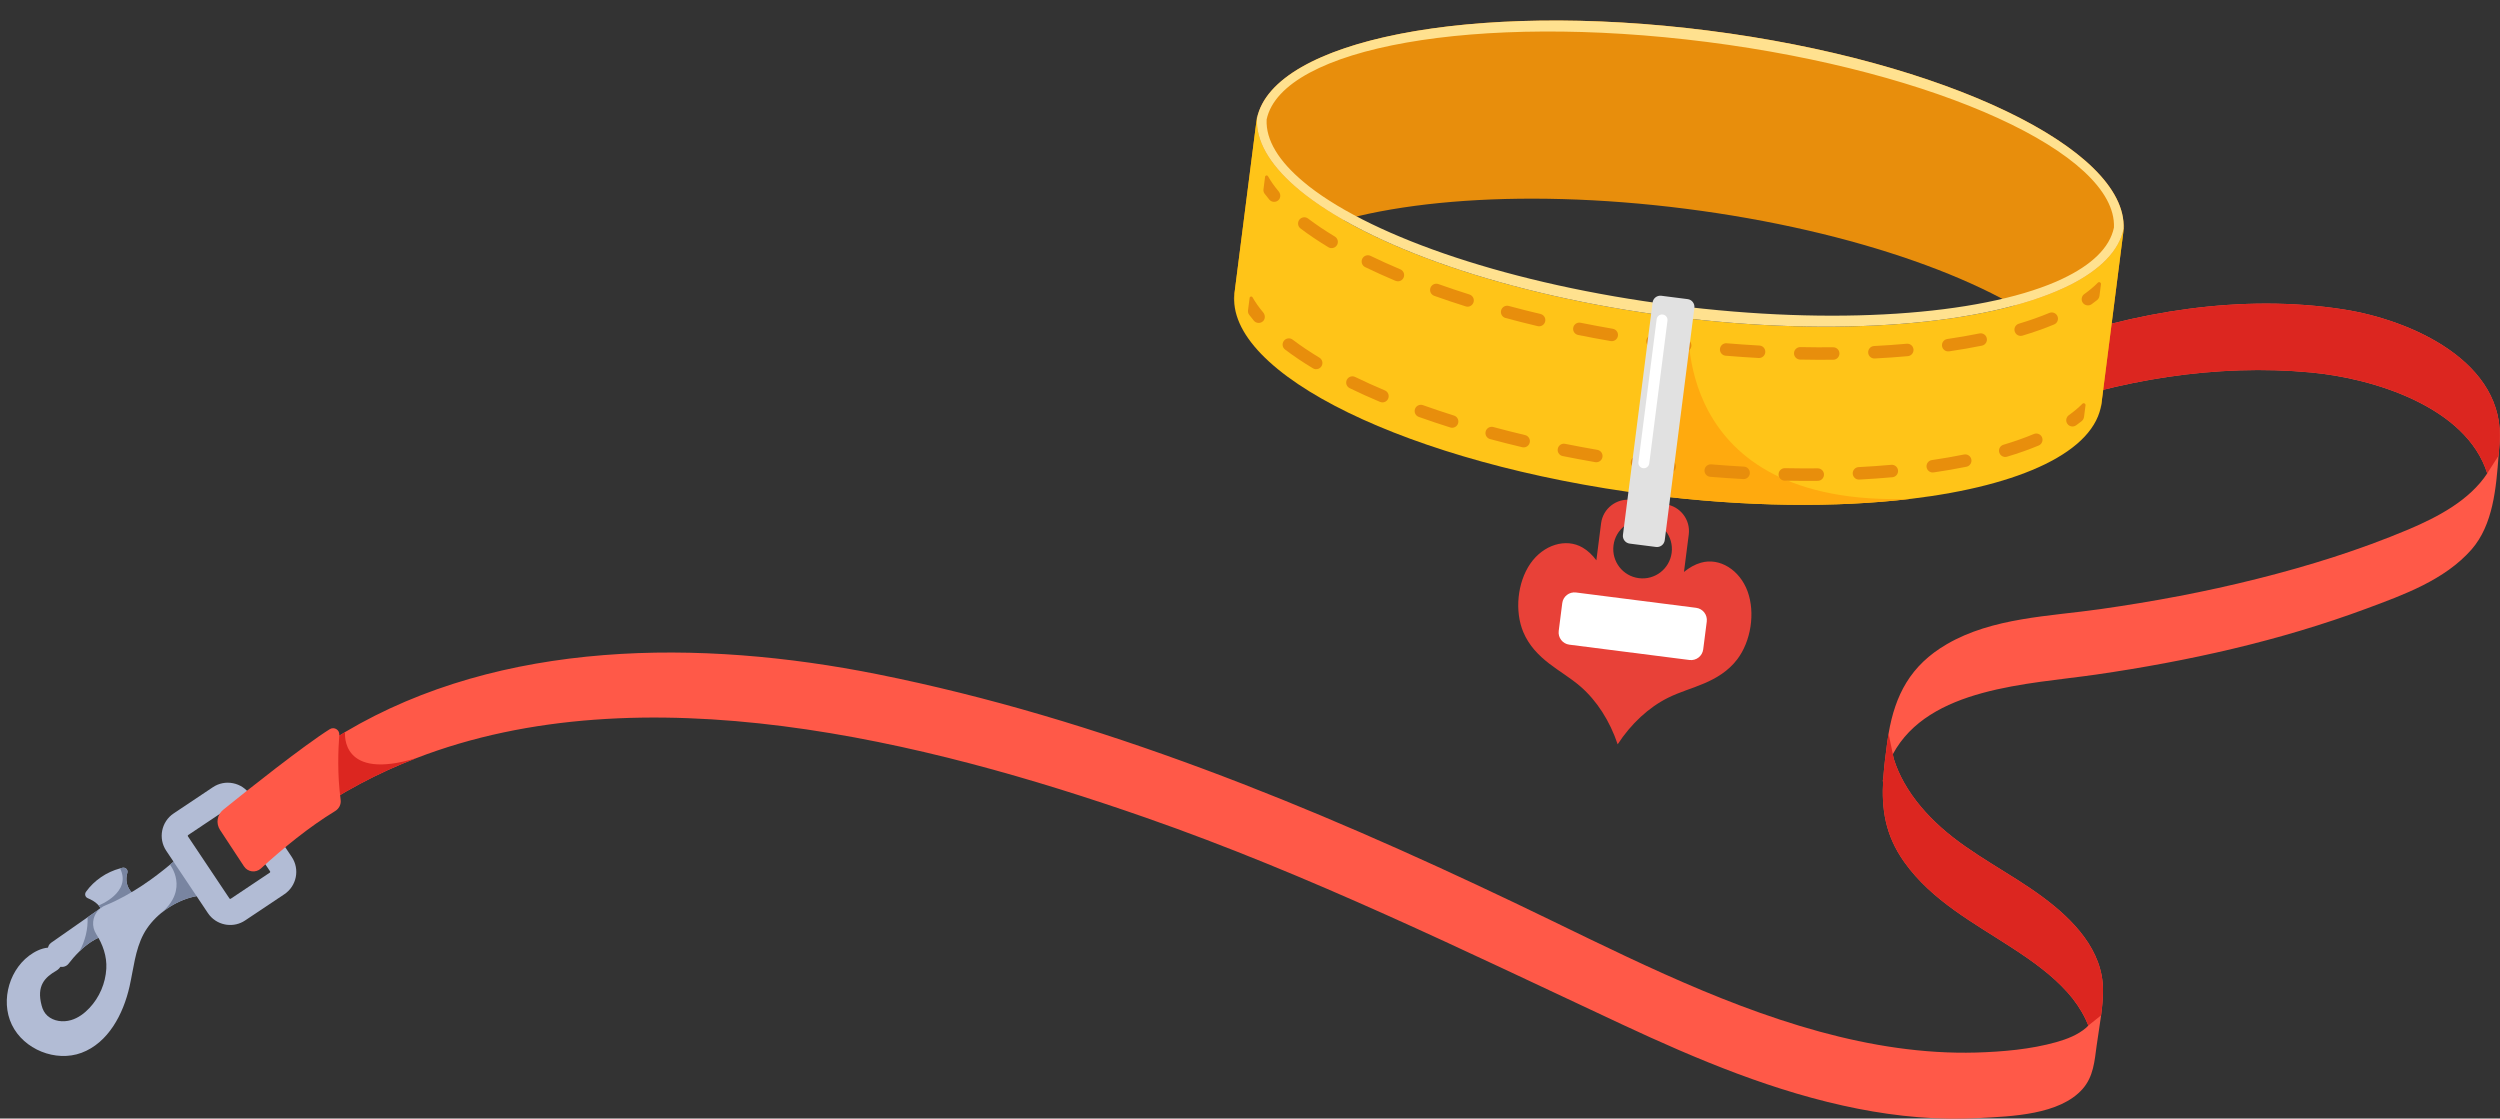 <?xml version="1.0" encoding="UTF-8"?><svg xmlns="http://www.w3.org/2000/svg" xmlns:xlink="http://www.w3.org/1999/xlink" height="626.8" preserveAspectRatio="xMidYMid meet" version="1.0" viewBox="-3.8 -11.5 1400.9 626.8" width="1400.9" zoomAndPan="magnify"><rect x="-3.8" y="-11.5" width="1400.9" height="626.8" fill="#333333" stroke="none"/><defs><clipPath id="a"><path d="M 159 158 L 1397.051 158 L 1397.051 615.379 L 159 615.379 Z M 159 158"/></clipPath><clipPath id="b"><path d="M 1133 158 L 1397.051 158 L 1397.051 254 L 1133 254 Z M 1133 158"/></clipPath></defs><g><g><path d="M 55.453 512.57 C 49.777 513.934 44.645 517.75 40.707 521.633 C 38.152 524.129 36.07 526.602 34.656 528.48 C 33.098 530.547 30.168 530.906 28.066 529.402 C 24.508 526.832 23.391 523.16 23.086 520.707 C 22.867 519.18 23.594 517.652 24.883 516.762 L 45.266 502.504 L 52.531 497.43 L 55.453 512.57" fill="#b2bcd5"/></g><g><path d="M 55.453 512.57 C 49.777 513.934 44.645 517.75 40.707 521.633 C 43.922 515.805 45.566 509.133 45.266 502.504 L 52.531 497.43 L 55.453 512.57" fill="#7985a1"/></g><g><path d="M 72.727 490.648 C 67.043 493.895 61.762 497.488 56.707 501.609 C 55.82 502.32 53.961 503.289 53.055 503.938 C 54.23 501.176 53.305 498.059 51.465 495.883 C 51.285 495.68 51.133 495.484 50.949 495.312 C 49.387 493.73 47.402 492.656 45.312 491.77 C 43.918 491.152 43.484 489.477 44.414 488.188 C 48.965 481.824 55.914 477.148 63.469 475.113 L 63.473 475.086 C 63.957 474.969 64.41 474.879 64.867 474.762 C 66.59 474.395 68.07 475.938 67.562 477.605 C 67 479.504 66.863 481.488 67.27 483.363 C 67.906 486.445 69.945 489.148 72.727 490.648" fill="#b2bcd5"/></g><g><path d="M 72.727 490.648 C 67.043 493.895 61.762 497.488 56.707 501.609 C 55.82 502.32 53.961 503.289 53.055 503.938 C 54.23 501.176 53.305 498.059 51.465 495.883 C 51.465 495.883 70.277 488.633 63.469 475.113 L 63.473 475.086 C 63.957 474.969 64.41 474.879 64.867 474.762 C 66.59 474.395 68.07 475.938 67.562 477.605 C 67 479.504 66.863 481.488 67.27 483.363 C 67.906 486.445 69.945 489.148 72.727 490.648" fill="#7985a1"/></g><g><path d="M 115.746 490.344 C 105.902 489.09 94.992 493.227 86.715 499.996 L 86.684 499.992 C 82.512 503.402 79.02 507.484 76.664 511.895 C 71.898 520.875 71.035 531.328 68.793 541.277 C 65.281 556.836 56.816 572.906 41.84 578.469 C 27.418 583.805 9.512 576.578 2.836 562.723 C -3.84 548.867 1.699 530.363 14.891 522.43 C 18.172 520.465 22 519.07 25.789 519.582 C 26.105 519.621 26.418 519.723 26.758 519.824 C 32.383 521.602 32.809 529.566 27.668 532.5 C 21.473 536.094 16.492 540.781 19.555 552.059 C 20.105 554.188 21.141 556.234 22.805 557.711 C 26.348 560.84 31.508 561.438 36 560.129 C 40.004 558.965 43.48 556.375 46.34 553.328 C 51.922 547.395 55.32 539.441 55.77 531.32 C 56.156 524.367 53.824 517.746 50.098 511.887 C 48.801 509.84 48.195 507.438 48.414 505.023 L 48.43 504.906 C 48.805 500.809 51.512 497.355 55.328 495.812 C 69.969 489.887 83.508 479.699 91.449 473.035 C 96.09 469.156 98.848 466.445 98.848 466.445 L 115.746 490.344" fill="#b2bcd5"/></g><g><path d="M 115.746 490.344 C 105.902 489.09 94.992 493.227 86.715 499.996 L 86.684 499.992 C 102.344 486.547 91.449 473.035 91.449 473.035 C 96.09 469.156 98.848 466.445 98.848 466.445 L 115.746 490.344" fill="#7985a1"/></g><g><path d="M 147.43 477.461 L 125.457 492.145 C 125.277 492.27 124.93 492.195 124.809 492.016 L 101.473 457.105 C 101.328 456.891 101.387 456.598 101.602 456.453 L 123.574 441.766 C 123.656 441.715 123.77 441.695 123.879 441.711 C 124.02 441.727 124.156 441.793 124.223 441.895 L 147.559 476.809 C 147.703 477.023 147.645 477.316 147.43 477.461 Z M 159.691 468.699 L 136.355 433.789 C 134.121 430.441 130.715 428.172 126.77 427.387 C 122.82 426.598 118.809 427.398 115.465 429.637 L 93.492 444.32 C 86.59 448.934 84.727 458.305 89.34 465.215 L 112.676 500.121 C 114.91 503.473 118.316 505.742 122.262 506.527 C 122.613 506.602 122.965 506.656 123.312 506.699 C 126.914 507.16 130.52 506.316 133.566 504.277 L 155.539 489.594 C 162.441 484.98 164.305 475.605 159.691 468.699" fill="#b2bcd5"/></g><g clip-path="url(#a)"><path d="M 1381.121 296.449 C 1366.141 313.512 1343.02 321.828 1322.391 329.492 C 1273.469 347.672 1222.27 359.023 1170.719 366.508 C 1132.801 371.996 1077.02 373.645 1056.879 411.113 C 1056.871 411.172 1056.84 411.227 1056.801 411.254 C 1057.012 412.191 1057.238 413.102 1057.488 413.988 C 1058.891 418.461 1060.828 422.828 1063.129 426.945 C 1068.488 436.543 1075.891 444.988 1084.07 452.301 C 1101.301 467.617 1122.539 477.566 1140.969 491.273 C 1157.82 503.777 1174.75 521 1174.641 543.492 C 1174.641 548.082 1174.191 552.793 1173.57 557.449 C 1172.809 563.148 1171.852 568.852 1171.078 574.398 C 1169.91 583.078 1169.301 591.793 1163.211 598.695 C 1150.379 613.27 1123.281 614.047 1105.379 615 C 1082.57 616.297 1059.711 614.203 1037.301 609.785 C 991.094 600.684 947.262 582.23 904.754 562.363 C 816.797 521.281 730.031 478.703 638.156 446.648 C 514.512 403.516 356.273 364.262 229.355 413.379 C 207.883 421.668 187.32 432.488 167.934 446.312 C 167.402 444.949 166.871 443.59 166.367 442.23 C 163.621 434.703 161.578 426.969 159.898 419.137 C 169.426 411.586 179.32 404.812 189.566 398.738 C 189.57 398.711 189.57 398.711 189.57 398.711 C 277.102 346.773 388.781 346.492 487.867 366.312 C 612.223 391.211 730.941 439.984 844.969 494.398 C 900.734 521.02 956.027 550.195 1015.922 566.605 C 1044.43 574.391 1073.891 579.121 1103.48 578.309 C 1118.422 577.859 1134.059 576.531 1148.5 572.461 C 1154.48 570.754 1160.512 568.461 1165.27 564.332 C 1165.672 563.973 1166.078 563.582 1166.422 563.156 C 1165.961 561.977 1165.43 560.793 1164.879 559.605 C 1162.25 554.148 1158.781 549.09 1154.73 544.57 C 1146 534.84 1135.191 527.133 1124.328 520.039 C 1102.469 505.746 1078.809 493.344 1063.289 471.566 C 1052.41 456.262 1050.5 441.516 1051.469 425.43 C 1051.352 425.883 1051.211 426.309 1051.109 426.797 C 1051.219 425.957 1051.391 425.125 1051.52 424.289 L 1051.551 424.086 C 1051.988 417.848 1052.809 411.422 1053.699 404.68 C 1053.922 402.941 1054.191 401.27 1054.469 399.598 C 1058.172 377.977 1066.699 361.355 1087.102 349.484 C 1112.809 334.523 1144.488 333.918 1173.219 329.816 C 1202.738 325.609 1232.09 320.148 1260.988 312.863 C 1289.84 305.629 1318.422 296.715 1345.809 285.176 C 1362.32 278.191 1380.051 268.836 1389.949 253.77 C 1378.199 216.469 1326.172 200.504 1291.309 197.23 C 1238.109 192.238 1183.5 201.273 1133.57 219.586 C 1134.988 219.062 1135.512 202.945 1135.75 201.066 C 1136.012 199.098 1136.75 183.129 1138.289 182.59 C 1191.93 162.93 1252.559 153.043 1309.41 161.887 C 1346.828 167.688 1400.73 191.16 1396.828 237.145 C 1396.68 239.301 1396.48 241.512 1396.309 243.785 C 1394.93 261.996 1393.27 282.582 1381.121 296.449" fill="#ff5948"/></g><g clip-path="url(#b)"><path d="M 1396.32 243.781 L 1389.941 253.773 C 1378.199 216.457 1326.172 200.492 1291.301 197.219 C 1238.121 192.238 1183.5 201.285 1133.559 219.582 C 1134.98 219.059 1135.512 202.934 1135.75 201.059 C 1136 199.086 1136.762 183.141 1138.281 182.582 C 1191.93 162.934 1252.539 153.047 1309.422 161.883 C 1346.828 167.684 1400.73 191.156 1396.852 237.133 C 1396.672 239.289 1396.488 241.523 1396.32 243.781" fill="#dc2620"/></g><g><path d="M 918.719 279.859 C 927.738 281.012 934.082 289.242 932.938 298.238 C 931.785 307.258 923.574 313.633 914.555 312.48 C 905.535 311.332 899.191 303.098 900.344 294.078 C 901.488 285.086 909.699 278.711 918.719 279.859 Z M 975.477 319.883 C 971.066 307.855 959.867 300.828 949.34 303.816 C 945.941 304.781 942.777 306.598 939.832 308.996 L 942.512 287.992 C 943.566 279.727 937.719 272.141 929.453 271.086 L 910.27 268.641 C 902.008 267.586 894.441 273.461 893.387 281.727 L 890.738 302.469 C 888.551 299.547 886.012 297.082 883.062 295.359 C 873.625 289.824 861.016 293.812 853.73 304.348 C 846.438 314.934 844.883 331.035 849.809 342.73 C 853.012 350.352 858.488 355.855 864.262 360.316 C 870.031 364.777 876.254 368.371 881.824 373.18 C 891.004 381.141 898.273 392.473 902.676 405.582 C 910.23 394 920.113 384.852 931 379.453 C 937.594 376.199 944.523 374.285 951.23 371.414 C 957.934 368.547 964.621 364.594 969.633 358.02 C 977.34 347.938 979.879 331.961 975.477 319.883" fill="#e84138"/></g><g><path d="M 1185.98 118.98 L 1173.238 218.805 C 1174.93 205.594 1167.328 191.914 1152.379 178.77 C 1115.969 146.68 1035.961 117.621 940.836 105.484 C 845.715 93.348 760.996 101.359 717.699 123.305 C 699.922 132.273 689.133 143.605 687.445 156.82 L 700.184 56.996 C 705.984 11.523 819.414 -11.457 953.574 5.66 C 1087.73 22.777 1191.781 73.512 1185.98 118.98" fill="#e88e0c"/></g><g><path d="M 1186.531 114.633 L 1173.789 214.438 C 1170.328 241.531 1128.641 260.621 1067.102 268.02 C 1067.051 268.012 1067 268.031 1066.961 268.023 C 1025.27 273.02 974.527 272.629 920.406 265.723 L 920.383 265.723 C 786.223 248.602 682.195 197.902 687.992 152.449 L 700.727 52.645 C 699.047 65.824 706.652 79.504 721.605 92.664 C 758.023 124.73 838.008 153.758 933.117 165.895 L 933.141 165.895 C 1028.281 178.035 1112.988 170.004 1156.289 148.129 C 1174.07 139.145 1184.84 127.809 1186.531 114.633" fill="#ffc418"/></g><g><path d="M 1066.961 268.023 C 1025.27 273.02 974.527 272.629 920.406 265.723 L 933.141 165.895 L 942.527 167.094 C 942.527 167.094 931.082 272.82 1066.961 268.023" fill="#ffaa0e"/></g><g><path d="M 859.457 164.449 C 853.434 163.023 847.445 161.504 841.652 159.941 C 839.801 159.43 837.867 160.539 837.367 162.402 C 836.863 164.27 837.965 166.188 839.828 166.691 C 845.691 168.273 851.75 169.809 857.84 171.254 C 857.965 171.281 858.09 171.305 858.211 171.32 C 859.961 171.543 861.633 170.414 862.051 168.66 C 862.496 166.781 861.336 164.898 859.457 164.449" fill="#e88e0c"/></g><g><path d="M 819.621 153.516 C 813.684 151.645 807.832 149.684 802.234 147.684 C 800.418 147.039 798.414 147.984 797.766 149.805 C 797.117 151.621 798.062 153.621 799.883 154.27 C 805.566 156.301 811.5 158.289 817.523 160.184 C 817.727 160.25 817.93 160.293 818.137 160.32 C 819.781 160.531 821.391 159.539 821.906 157.898 C 822.488 156.059 821.465 154.098 819.621 153.516" fill="#e88e0c"/></g><g><path d="M 899.961 172.734 C 893.914 171.688 887.836 170.551 881.895 169.359 C 880.008 168.941 878.156 170.207 877.777 172.098 C 877.398 173.992 878.625 175.836 880.52 176.215 C 886.52 177.418 892.66 178.566 898.77 179.621 C 898.82 179.633 898.875 179.641 898.926 179.645 C 900.77 179.883 902.492 178.625 902.812 176.773 C 903.141 174.871 901.863 173.062 899.961 172.734" fill="#e88e0c"/></g><g><path d="M 940.945 178.613 C 940.93 178.613 940.914 178.609 940.898 178.609 C 937.906 178.266 934.898 177.902 931.887 177.52 C 928.832 177.129 925.723 176.715 922.664 176.285 C 920.699 176.02 918.984 177.348 918.719 179.262 C 918.449 181.172 919.781 182.941 921.695 183.211 C 924.785 183.641 927.871 184.016 931.012 184.457 C 934.051 184.844 937.082 185.211 940.102 185.555 C 942.02 185.773 943.754 184.398 943.973 182.48 C 944.191 180.578 942.84 178.855 940.945 178.613" fill="#e88e0c"/></g><g><path d="M 1023.422 183.102 C 1017.422 183.16 1011.238 183.125 1005.051 183 C 1003.121 182.965 1001.531 184.496 1001.488 186.426 C 1001.449 188.23 1002.789 189.742 1004.539 189.965 C 1004.66 189.98 1004.789 189.988 1004.91 189.992 C 1011.172 190.117 1017.422 190.152 1023.488 190.09 C 1025.422 190.07 1026.969 188.492 1026.949 186.562 C 1026.93 184.629 1025.34 183.066 1023.422 183.102" fill="#e88e0c"/></g><g><path d="M 780.883 139.414 C 775.09 136.977 769.484 134.445 764.227 131.887 C 762.492 131.043 760.398 131.766 759.555 133.5 C 758.711 135.234 759.434 137.328 761.168 138.172 C 766.539 140.785 772.262 143.371 778.172 145.863 C 778.473 145.988 778.781 146.07 779.09 146.109 C 780.605 146.301 782.129 145.477 782.754 143.996 C 783.5 142.215 782.664 140.164 780.883 139.414" fill="#e88e0c"/></g><g><path d="M 706.723 87.238 C 706.305 86.504 705.199 86.73 705.094 87.566 C 704.809 89.805 704.418 92.855 704.199 94.586 C 704.086 95.449 704.297 96.316 704.816 97.016 C 705.656 98.145 706.559 99.27 707.5 100.383 C 708.07 101.066 708.887 101.477 709.719 101.586 C 710.73 101.715 711.766 101.418 712.578 100.668 C 713.969 99.387 713.918 97.176 712.699 95.727 C 710.305 92.883 708.309 90.051 706.723 87.238" fill="#e88e0c"/></g><g><path d="M 744.199 121.062 C 738.719 117.754 733.664 114.355 729.184 110.961 C 727.645 109.797 725.449 110.102 724.285 111.641 C 723.121 113.18 723.426 115.371 724.965 116.535 C 729.641 120.074 734.895 123.613 740.586 127.047 C 741.016 127.309 741.477 127.465 741.945 127.523 C 743.277 127.691 744.645 127.086 745.387 125.859 C 746.383 124.211 745.852 122.059 744.199 121.062" fill="#e88e0c"/></g><g><path d="M 982.102 182.129 C 976.039 181.789 969.867 181.363 963.766 180.859 C 961.844 180.703 960.152 182.133 959.996 184.059 C 959.844 185.93 961.191 187.578 963.035 187.812 C 963.086 187.82 963.137 187.824 963.191 187.828 C 969.355 188.34 975.59 188.77 981.719 189.109 C 983.645 189.215 985.293 187.738 985.398 185.812 C 985.508 183.883 984.047 182.215 982.102 182.129" fill="#e88e0c"/></g><g><path d="M 1144.559 163.848 C 1139.379 166.012 1133.641 168.039 1127.5 169.875 C 1125.648 170.43 1124.602 172.379 1125.16 174.227 C 1125.559 175.594 1126.73 176.523 1128.059 176.695 C 1128.531 176.754 1129.02 176.719 1129.512 176.574 C 1135.871 174.668 1141.852 172.559 1147.262 170.301 C 1149.039 169.559 1149.879 167.512 1149.141 165.727 C 1148.391 163.945 1146.34 163.105 1144.559 163.848" fill="#e88e0c"/></g><g><path d="M 1171.75 146.91 C 1169.57 149.109 1167.031 151.242 1164.148 153.293 C 1162.59 154.41 1162.219 156.598 1163.328 158.172 C 1163.91 158.996 1164.809 159.488 1165.738 159.605 C 1166.59 159.715 1167.461 159.52 1168.211 159.004 C 1169.289 158.23 1170.32 157.449 1171.32 156.656 C 1172.07 156.062 1172.551 155.188 1172.672 154.234 L 1173.5 147.777 C 1173.621 146.797 1172.449 146.207 1171.75 146.91" fill="#e88e0c"/></g><g><path d="M 1105.398 175.344 C 1099.672 176.504 1093.609 177.555 1087.391 178.461 C 1085.48 178.742 1084.16 180.516 1084.441 182.426 C 1084.672 184.016 1085.93 185.195 1087.449 185.391 C 1087.762 185.43 1088.078 185.426 1088.398 185.379 C 1094.738 184.453 1100.93 183.383 1106.789 182.195 C 1108.68 181.812 1109.91 179.969 1109.52 178.074 C 1109.141 176.184 1107.301 174.961 1105.398 175.344" fill="#e88e0c"/></g><g><path d="M 1064.648 181.117 C 1058.719 181.648 1052.57 182.078 1046.359 182.402 C 1044.43 182.5 1042.949 184.145 1043.051 186.074 C 1043.129 187.789 1044.441 189.152 1046.09 189.359 C 1046.301 189.387 1046.5 189.395 1046.719 189.383 C 1053.02 189.059 1059.262 188.617 1065.281 188.078 C 1067.199 187.906 1068.621 186.207 1068.449 184.285 C 1068.27 182.359 1066.578 180.938 1064.648 181.117" fill="#e88e0c"/></g><g><path d="M 850.801 232.301 C 844.777 230.871 838.785 229.352 832.996 227.789 C 831.141 227.277 829.211 228.391 828.711 230.254 C 828.203 232.117 829.309 234.035 831.172 234.539 C 837.031 236.121 843.094 237.656 849.184 239.102 C 849.309 239.133 849.43 239.152 849.555 239.168 C 851.305 239.395 852.977 238.266 853.395 236.508 C 853.84 234.629 852.676 232.746 850.801 232.301" fill="#e88e0c"/></g><g><path d="M 810.965 221.363 C 805.027 219.492 799.176 217.531 793.574 215.531 C 791.762 214.887 789.758 215.832 789.109 217.652 C 788.461 219.469 789.406 221.469 791.227 222.117 C 796.906 224.148 802.844 226.137 808.867 228.031 C 809.07 228.098 809.273 228.145 809.477 228.168 C 811.121 228.379 812.734 227.387 813.25 225.75 C 813.828 223.906 812.809 221.945 810.965 221.363" fill="#e88e0c"/></g><g><path d="M 891.305 240.582 C 885.258 239.535 879.18 238.398 873.238 237.207 C 871.352 236.789 869.5 238.055 869.121 239.949 C 868.742 241.84 869.969 243.684 871.863 244.062 C 877.863 245.27 884.004 246.414 890.113 247.473 C 890.164 247.48 890.219 247.488 890.27 247.492 C 892.113 247.73 893.836 246.473 894.152 244.621 C 894.48 242.719 893.207 240.91 891.305 240.582" fill="#e88e0c"/></g><g><path d="M 932.285 246.465 C 932.27 246.461 932.258 246.461 932.242 246.457 C 929.246 246.113 926.242 245.754 923.227 245.367 C 920.176 244.98 917.066 244.562 914.008 244.133 C 912.043 243.867 910.328 245.195 910.059 247.109 C 909.789 249.02 911.121 250.789 913.035 251.059 C 916.129 251.488 919.215 251.863 922.355 252.305 C 925.395 252.691 928.426 253.059 931.445 253.402 C 933.363 253.625 935.098 252.246 935.316 250.328 C 935.535 248.426 934.18 246.703 932.285 246.465" fill="#e88e0c"/></g><g><path d="M 1014.762 250.949 C 1008.762 251.008 1002.578 250.977 996.398 250.852 C 994.469 250.812 992.871 252.344 992.832 254.273 C 992.797 256.078 994.129 257.59 995.879 257.812 C 996.004 257.828 996.129 257.836 996.258 257.84 C 1002.512 257.969 1008.762 258 1014.828 257.938 C 1016.762 257.922 1018.309 256.34 1018.289 254.41 C 1018.281 252.477 1016.68 250.914 1014.762 250.949" fill="#e88e0c"/></g><g><path d="M 772.227 207.266 C 766.43 204.824 760.828 202.293 755.57 199.734 C 753.836 198.891 751.742 199.613 750.898 201.348 C 750.051 203.082 750.773 205.176 752.512 206.02 C 757.883 208.637 763.602 211.223 769.516 213.711 C 769.816 213.836 770.121 213.918 770.43 213.957 C 771.949 214.148 773.469 213.324 774.094 211.844 C 774.844 210.062 774.008 208.016 772.227 207.266" fill="#e88e0c"/></g><g><path d="M 698.066 155.086 C 697.648 154.352 696.543 154.578 696.434 155.414 C 696.148 157.652 695.762 160.707 695.539 162.434 C 695.43 163.301 695.641 164.164 696.16 164.863 C 697 165.992 697.898 167.117 698.844 168.234 C 699.41 168.914 700.23 169.324 701.062 169.434 C 702.07 169.562 703.109 169.266 703.922 168.52 C 705.312 167.234 705.262 165.023 704.043 163.574 C 701.648 160.73 699.652 157.898 698.066 155.086" fill="#e88e0c"/></g><g><path d="M 735.539 188.91 C 730.059 185.602 725.008 182.203 720.527 178.812 C 718.988 177.645 716.793 177.949 715.629 179.488 C 714.465 181.027 714.766 183.219 716.309 184.387 C 720.984 187.926 726.238 191.461 731.93 194.895 C 732.359 195.156 732.82 195.312 733.289 195.371 C 734.621 195.539 735.988 194.934 736.727 193.711 C 737.727 192.059 737.195 189.906 735.539 188.91" fill="#e88e0c"/></g><g><path d="M 973.445 249.977 C 967.383 249.641 961.211 249.215 955.109 248.711 C 953.184 248.551 951.496 249.98 951.34 251.906 C 951.184 253.777 952.531 255.426 954.379 255.66 C 954.43 255.668 954.48 255.676 954.535 255.68 C 960.699 256.188 966.93 256.617 973.059 256.957 C 974.988 257.062 976.637 255.59 976.742 253.66 C 976.848 251.734 975.391 250.062 973.445 249.977" fill="#e88e0c"/></g><g><path d="M 1135.91 231.695 C 1130.719 233.859 1124.98 235.891 1118.84 237.723 C 1117 238.277 1115.941 240.227 1116.5 242.074 C 1116.91 243.441 1118.078 244.371 1119.41 244.543 C 1119.879 244.602 1120.371 244.566 1120.852 244.422 C 1127.219 242.52 1133.191 240.406 1138.602 238.148 C 1140.379 237.406 1141.219 235.359 1140.48 233.574 C 1139.738 231.793 1137.691 230.953 1135.91 231.695" fill="#e88e0c"/></g><g><path d="M 1163.09 214.758 C 1160.922 216.957 1158.379 219.094 1155.488 221.145 C 1153.941 222.262 1153.559 224.445 1154.68 226.02 C 1155.25 226.844 1156.148 227.336 1157.078 227.453 C 1157.93 227.562 1158.801 227.367 1159.551 226.852 C 1160.629 226.078 1161.66 225.301 1162.66 224.508 C 1163.41 223.91 1163.891 223.035 1164.012 222.082 L 1164.84 215.625 C 1164.961 214.645 1163.789 214.059 1163.09 214.758" fill="#e88e0c"/></g><g><path d="M 1096.75 243.191 C 1091.012 244.352 1084.949 245.402 1078.73 246.309 C 1076.82 246.59 1075.5 248.363 1075.781 250.273 C 1076.012 251.863 1077.281 253.043 1078.789 253.238 C 1079.102 253.277 1079.422 253.273 1079.738 253.227 C 1086.09 252.301 1092.27 251.23 1098.129 250.043 C 1100.031 249.66 1101.25 247.816 1100.859 245.922 C 1100.48 244.031 1098.641 242.812 1096.75 243.191" fill="#e88e0c"/></g><g><path d="M 1055.988 248.965 C 1050.07 249.496 1043.91 249.93 1037.699 250.25 C 1035.77 250.352 1034.289 251.992 1034.391 253.922 C 1034.48 255.637 1035.789 257 1037.43 257.211 C 1037.641 257.234 1037.852 257.242 1038.059 257.234 C 1044.359 256.906 1050.602 256.469 1056.621 255.926 C 1058.539 255.754 1059.961 254.055 1059.789 252.133 C 1059.621 250.211 1057.922 248.789 1055.988 248.965" fill="#e88e0c"/></g><g><path d="M 1151.801 144.762 C 1150.66 145.312 1149.488 145.855 1148.281 146.367 C 1105.129 164.969 1024.41 171.09 933.938 159.547 C 843.465 148 766.848 121.832 729.777 92.969 C 728.762 92.145 727.762 91.352 726.793 90.531 C 712.863 78.93 705.383 66.977 705.977 55.414 C 714.672 14.953 823.809 -4.438 952.762 12.016 C 1081.719 28.473 1182.512 74.648 1180.77 115.996 C 1178.441 127.34 1168.199 137.031 1151.801 144.762 Z M 953.574 5.66 C 821.684 -11.168 709.809 10.758 700.57 54.723 C 699.875 67.262 707.449 80.188 721.598 92.672 C 722.586 93.547 723.598 94.398 724.656 95.277 C 762.359 126.305 840.586 154.094 933.129 165.902 C 1025.672 177.711 1108.352 170.426 1152.648 149.891 C 1153.898 149.328 1155.121 148.734 1156.289 148.141 C 1173.121 139.605 1183.699 128.996 1186.18 116.684 C 1188.27 71.809 1085.469 22.488 953.574 5.66" fill="#ffe18f"/></g><g><path d="M 941.887 156.113 L 927.137 154.23 C 924.738 153.926 922.551 155.617 922.246 158.012 L 905.633 288.227 C 905.324 290.621 907.02 292.809 909.414 293.113 L 924.164 294.996 C 926.559 295.305 928.746 293.609 929.051 291.215 L 945.664 161 C 945.973 158.605 944.277 156.418 941.887 156.113" fill="#e1e1e1"/></g><g><path d="M 927.941 164.742 C 926.266 164.527 924.734 165.715 924.52 167.391 L 914.305 247.438 C 914.09 249.113 915.277 250.645 916.953 250.859 C 918.629 251.074 920.16 249.887 920.375 248.211 L 930.59 168.164 C 930.801 166.488 929.617 164.957 927.941 164.742" fill="#fff"/></g><g><path d="M 942.914 358.336 L 875.594 349.746 C 871.824 349.266 869.16 345.82 869.641 342.051 L 871.629 326.457 C 872.109 322.688 875.555 320.023 879.324 320.504 L 946.645 329.094 C 950.414 329.574 953.078 333.02 952.598 336.789 L 950.609 352.383 C 950.129 356.152 946.684 358.816 942.914 358.336" fill="#fff"/></g><g><path d="M 1173.57 557.461 L 1166.422 563.168 C 1165.949 561.977 1165.43 560.781 1164.871 559.609 C 1162.262 554.141 1158.77 549.082 1154.73 544.578 C 1146 534.844 1135.199 527.148 1124.328 520.047 C 1102.461 505.75 1078.801 493.355 1063.281 471.574 C 1052.41 456.25 1050.5 441.52 1051.449 425.422 C 1051.34 425.887 1051.211 426.32 1051.102 426.781 C 1051.23 425.945 1051.391 425.113 1051.52 424.277 L 1051.551 424.082 C 1051.988 417.848 1052.809 411.434 1053.699 404.68 C 1053.922 402.953 1054.18 401.258 1054.469 399.59 L 1056.891 411.129 L 1057.5 413.988 C 1058.879 418.477 1060.828 422.836 1063.141 426.938 C 1068.512 436.547 1075.879 444.98 1084.07 452.293 C 1101.309 467.629 1122.531 477.555 1140.961 491.262 C 1157.84 503.77 1174.738 520.988 1174.648 543.488 C 1174.641 548.098 1174.191 552.777 1173.57 557.461" fill="#dc2620"/></g><g><path d="M 229.359 413.348 L 229.355 413.379 C 207.883 421.668 187.32 432.488 167.934 446.312 C 167.402 444.949 166.871 443.59 166.367 442.23 C 163.621 434.703 161.578 426.969 159.898 419.137 C 169.426 411.586 179.32 404.812 189.566 398.738 C 189.465 399.785 187.242 426.184 229.359 413.348" fill="#dc2620"/></g><g><path d="M 187.082 436.664 C 185.148 422.477 185.715 408.371 186.336 400.309 C 186.555 397.441 183.43 395.574 180.992 397.102 C 166.68 406.051 134.496 431.512 121.219 442.305 C 117.836 445.055 117.094 449.902 119.488 453.543 L 132.883 473.922 C 134.98 477.188 139.504 477.797 142.375 475.184 C 155.172 463.527 169.172 452.043 184.012 442.98 C 186.211 441.645 187.438 439.184 187.082 436.664" fill="#ff5948"/></g></g></svg>